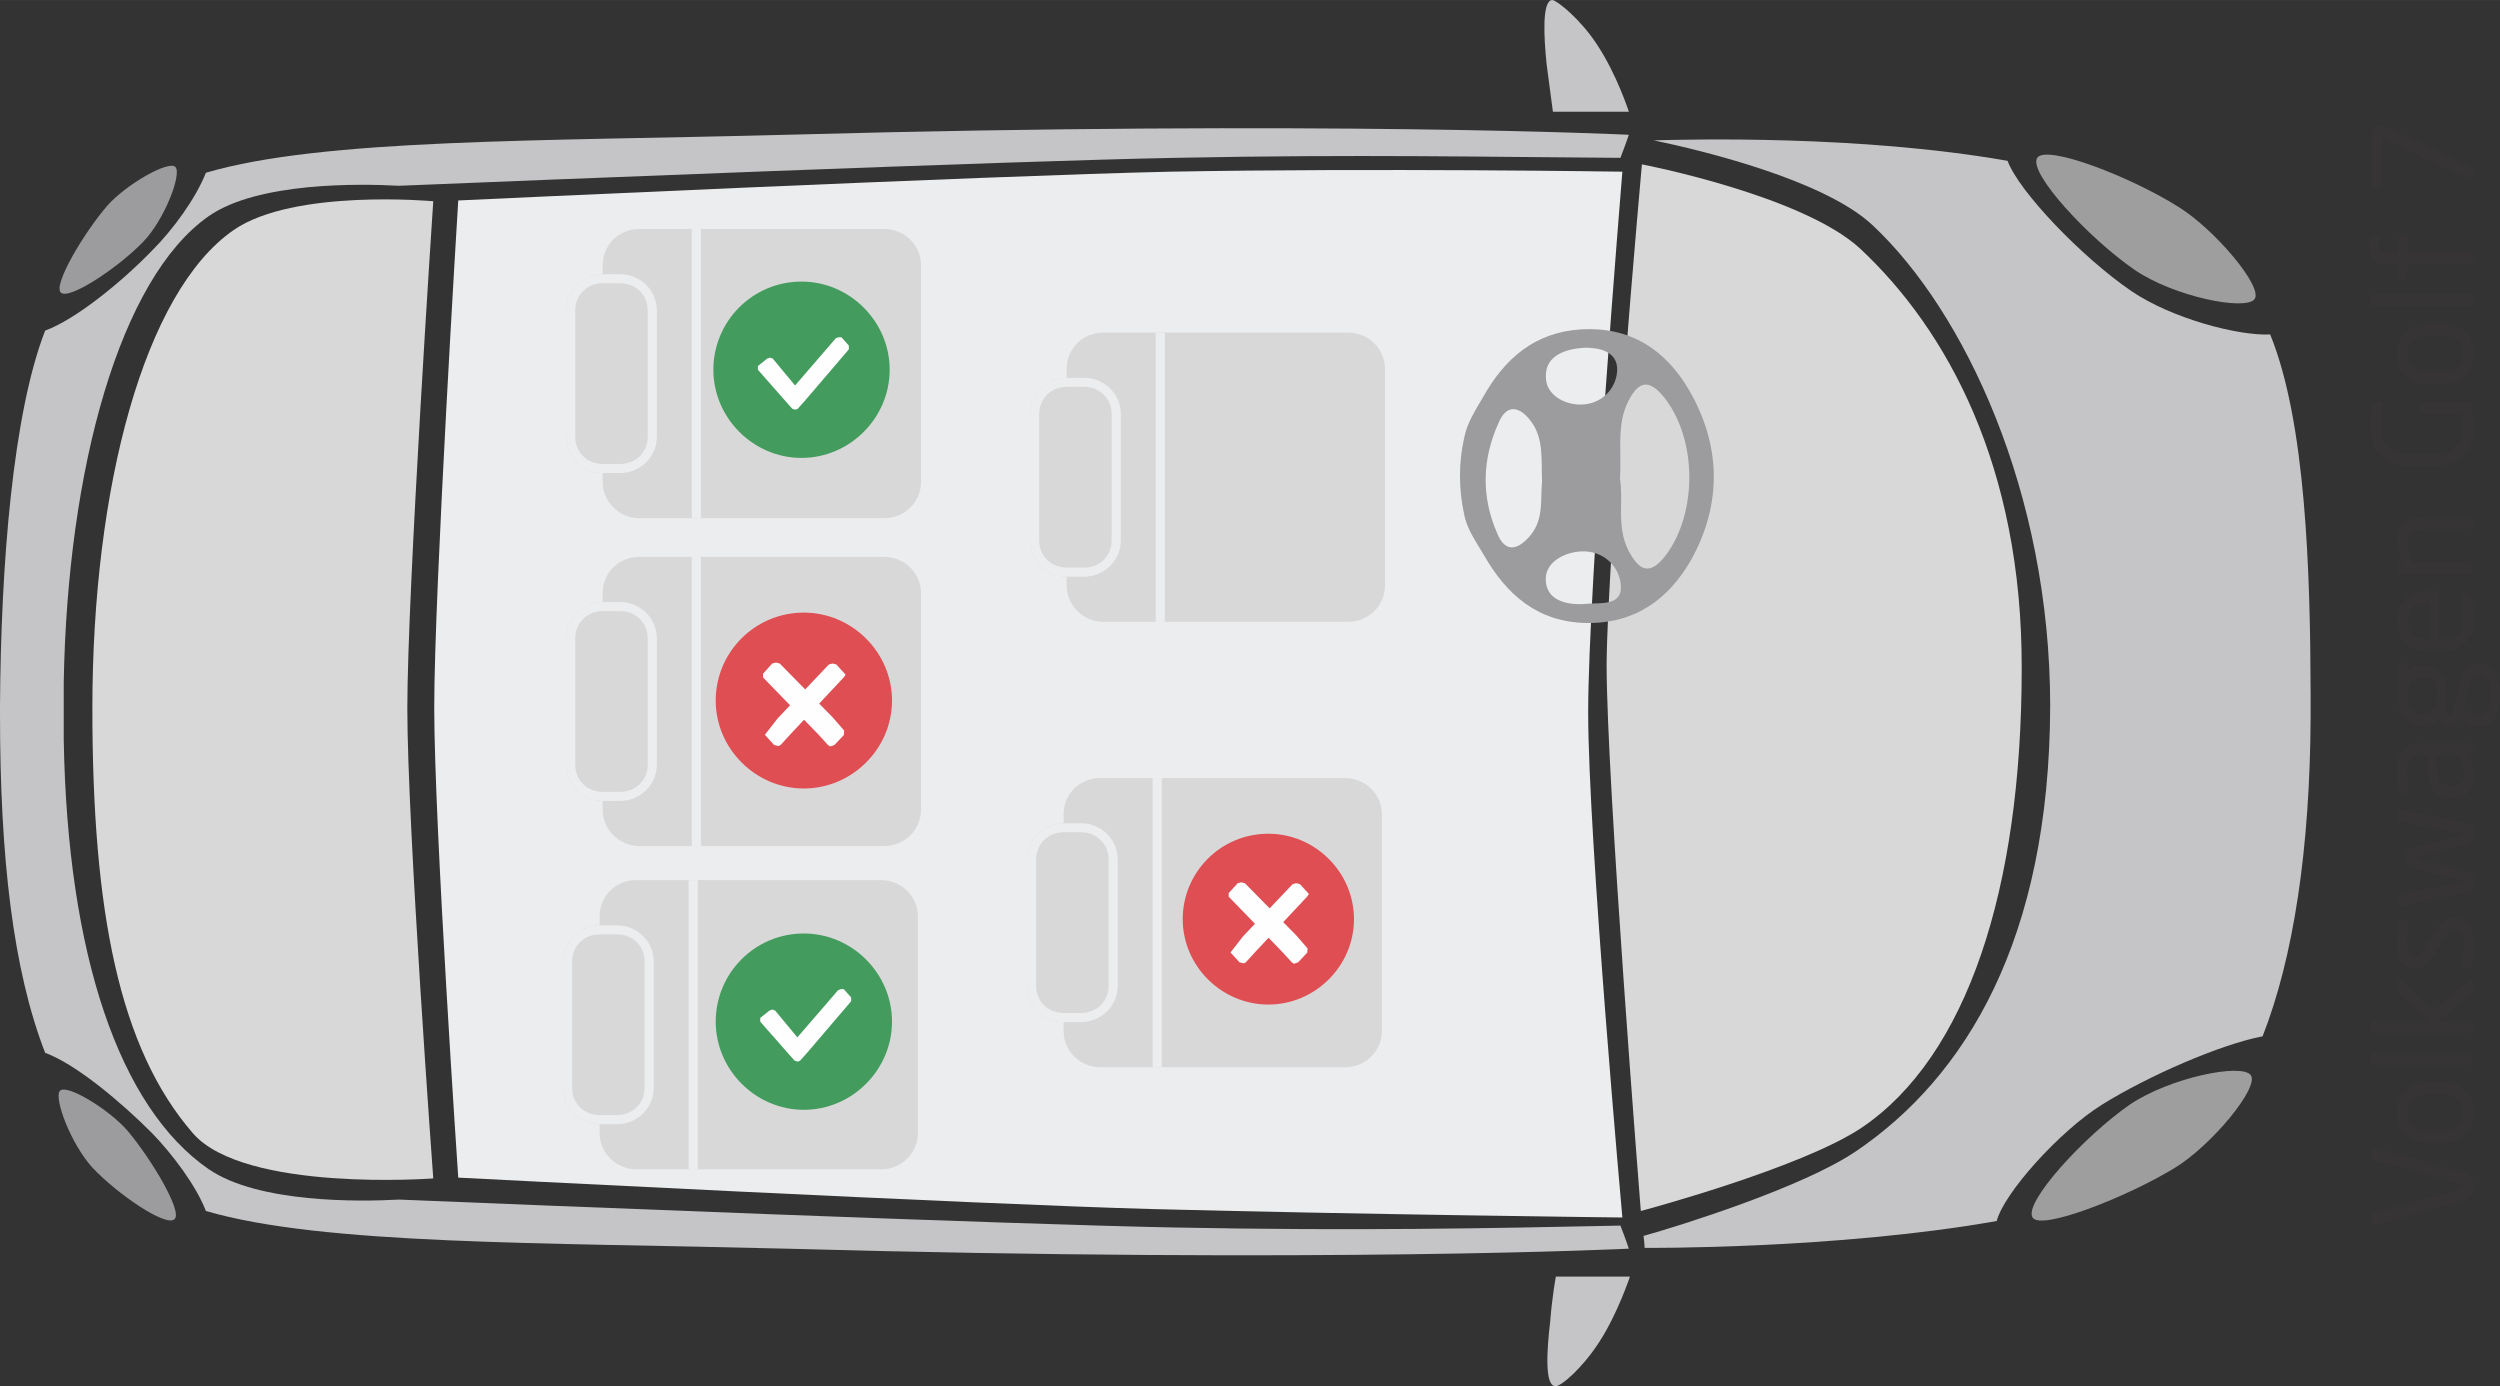 <?xml version="1.0" encoding="UTF-8"?>
<!DOCTYPE svg PUBLIC "-//W3C//DTD SVG 1.1//EN" "http://www.w3.org/Graphics/SVG/1.1/DTD/svg11.dtd">
<!-- Creator: CorelDRAW 2018 (64-Bit) -->
<svg xmlns="http://www.w3.org/2000/svg" xml:space="preserve" width="25.924mm" height="14.375mm" version="1.1" style="shape-rendering:geometricPrecision; text-rendering:geometricPrecision; image-rendering:optimizeQuality; fill-rule:evenodd; clip-rule:evenodd"
viewBox="0 0 1268.2 703.2"
 xmlns:xlink="http://www.w3.org/1999/xlink">
 <rect x="0" y="0" width="1268.2" height="703.2" fill="#333333" stroke="none"/>
 <defs>
  <style type="text/css">
   <![CDATA[
    .fil6 {fill:#FEFEFE;fill-rule:nonzero}
    .fil8 {fill:#373435;fill-rule:nonzero}
    .fil3 {fill:#ECEDEE;fill-rule:nonzero}
    .fil7 {fill:#DE4E53;fill-rule:nonzero}
    .fil2 {fill:#D9D8D8;fill-rule:nonzero}
    .fil1 {fill:#C5C5C7;fill-rule:nonzero}
    .fil4 {fill:#9F9E9F;fill-rule:nonzero}
    .fil0 {fill:#9C9B9E;fill-rule:nonzero}
    .fil5 {fill:#439C5D;fill-rule:nonzero}
   ]]>
  </style>
 </defs>
 <g id="Слой_x0020_1">
  <path class="fil0" d="M30.89 148.44c4.2,3.85 29.05,-12.65 41.69,-25.73 10.81,-11.13 19.69,-34.25 16.45,-37.97 -3.29,-3.71 -25.32,8.94 -34.68,19.68 -11.76,13.61 -27.65,40.31 -23.46,44.02z"/>
  <path class="fil0" d="M88.55 618.42c-4.19,4.26 -29.04,-12.65 -41.69,-26.15 -10.8,-11.82 -19.69,-35.22 -16.45,-38.93 3.3,-3.71 24.84,9.35 34.26,20.22 12.19,14.45 28.08,41.14 23.88,44.85z"/>
  <path class="fil1" d="M596.18 622.68c-82.03,-1.52 -333.26,-11.68 -393.74,-14.17 -19.69,1.1 -71.24,1.93 -96.56,-15.41 -45.49,-31.37 -71.7,-109.1 -73.55,-217.93l0 -14.44 0 -14.45c1.85,-108.69 28.54,-205.26 73.55,-236.64 24.85,-17.34 76.38,-16.52 96.56,-15.41 60.47,-2.49 312.12,-12.65 393.74,-14.17 92.76,-1.86 158.82,-0.41 225.83,0 2.9,-7.5 4.26,-11.7 4.26,-11.7 0,0 -153.3,-7.49 -427.45,0 -124.69,3.29 -235.26,1.84 -294.38,19.26 -5.09,13.06 -16.84,29.02 -27.18,39.35 -15.41,15.96 -38.87,35.08 -54.36,40.73 -16.36,42.11 -22.48,118.6 -22.9,190.68l0 1.93 0 1.93c0,72.5 6.54,129.61 22.9,171.83 15.5,5.65 38.47,24.9 54.36,40.87 9.85,10.18 22.09,26.15 27.18,39.35 59.12,17.33 170.18,15.95 294.38,19.12 274.15,7.58 427.45,0 427.45,0 0,0 -1.36,-4.26 -4.26,-11.7 -67.01,1.38 -133.08,2.76 -225.83,0.97z"/>
  <path class="fil2" d="M219.78 597.78c0,0 -95.64,7.16 -121.87,-22.85 -37.5,-43.18 -51.05,-112.54 -51.05,-215.58 0,-111.99 26.22,-211.32 71.71,-242.7 30.48,-21.05 101.21,-14.58 101.21,-14.58 0,0 -13.15,197.71 -13.15,257.28 0,59.57 13.15,238.43 13.15,238.43z"/>
  <path class="fil3" d="M584.9 613.33c105.96,2.74 238.09,4.27 238.09,4.27 0,0 -17.34,-192.2 -17.34,-256.45 0,-63.56 17.34,-274.07 17.34,-274.07 0,0 -125.1,-1.91 -229.28,0 -90.34,1.94 -361.25,14.6 -361.25,14.6 0,0 -12.18,197.69 -12.18,257.26 0,59.44 12.18,238.43 12.18,238.43 0,0 264.3,13.62 352.45,15.96z"/>
  <path class="fil1" d="M787.76 56.68l38.54 0c0,0 -6.06,-18.78 -15.96,-33.77 -8.22,-12.8 -20.13,-22.49 -22.82,-22.9l-0.27 0c-4.98,0.67 -4.17,18.31 -2.66,32.74 1.8,13.62 3.17,23.94 3.17,23.94z"/>
  <path class="fil1" d="M789.26 647.58l37.57 0c0,0 -6.18,18.73 -15.55,33.15 -8.38,13.08 -19.68,22.99 -22.43,22.43 -5.23,-0.41 -4.26,-17.76 -2.47,-32.74 0.96,-12.67 2.88,-22.85 2.88,-22.85z"/>
  <path class="fil2" d="M832.9 83.37c0,0 81.06,15.55 110.64,42.66 44.04,41.12 82.3,110.46 82.03,213.11 0,111.97 -27.8,196.88 -81.2,232.91 -30.82,20.64 -112.02,42.25 -112.02,42.25 0,0 -17.35,-217.93 -17.35,-277.36 0.55,-59.59 17.9,-253.57 17.9,-253.57z"/>
  <path class="fil1" d="M941.06 584.29c-27.11,18.17 -88.62,37.41 -107.34,42.66 0.55,3.71 0.55,6.06 0.55,6.06 0,0 97.02,0.81 178.63,-13.63 3.57,-14.03 31.79,-45.54 53.39,-59.02 23.4,-14.58 60.01,-30.55 81.48,-34.67 15.65,-39.93 24.03,-94.8 24.36,-161.89l0 -11.67c-0.16,-63.19 -2.51,-138.34 -20.51,-182.48 -15.95,0.81 -49.8,-7.99 -70.45,-22.02 -25.33,-17.35 -57.12,-50.64 -62.76,-66.05 -74.87,-13.2 -162.12,-10.86 -179.46,-10.39 24.78,5.16 86.7,20.16 111.07,43.13 46.37,43.49 90,135.39 90,244.08 -0.42,118.04 -42.66,187.93 -98.96,225.9z"/>
  <path class="fil4" d="M1031.08 617.6c-4.68,-7.58 26.28,-41.28 49.27,-57.23 20.09,-13.63 56.69,-21.19 61.39,-15.01 4.68,6.06 -20.11,36.05 -38.95,47.34 -23.82,14.45 -67.45,31.77 -71.71,24.9z"/>
  <path class="fil4" d="M1033.42 80.07c-4.68,7.56 26.28,40.87 49.27,56.69 19.68,13.62 56.28,21.05 60.97,15 4.68,-6.06 -20.24,-35.5 -38.53,-46.79 -23.96,-15.14 -67.03,-31.91 -71.71,-24.9z"/>
  <path class="fil2" d="M559.74 168.72l124.22 0c10.23,0 18.62,8.25 18.62,18.34l0 110.03c0,10.08 -8.38,18.33 -18.62,18.33l-124.22 0c-10.23,0 -18.62,-8.25 -18.62,-18.33l0 -110.03c0,-10.1 7.92,-18.34 18.62,-18.34z"/>
  <path class="fil2" d="M541.13 191.65l8.85 0c10.23,0 18.6,8.25 18.6,18.34l0 64.2c0,10.08 -8.37,18.31 -18.6,18.31l-8.85 0c-10.23,0 -18.6,-8.23 -18.6,-18.33l0 -64.18c0,-10.1 8.37,-18.34 18.6,-18.34z"/>
  <path class="fil3" d="M549.97 292.51l-8.85 0c-10.23,0 -18.6,-8.25 -18.6,-18.33l0 -64.2c0,-10.08 8.37,-18.33 18.6,-18.33l8.85 0c10.23,0 18.6,8.25 18.6,18.33l0 64.2c0.02,10.08 -8.37,18.33 -18.6,18.33zm0 -4.59c7.91,0 13.96,-5.95 13.96,-13.74l0 -64.2c0,-7.78 -6.06,-13.76 -13.96,-13.76l-8.85 0c-7.91,0 -13.95,5.97 -13.95,13.76l0 64.2c0,7.78 6.04,13.74 13.95,13.74l8.85 0z"/>
  <polygon class="fil3" points="590.91,315.44 586.27,315.44 586.27,168.73 590.91,168.73 "/>
  <path class="fil2" d="M558.17 394.68l124.22 0c10.23,0 18.62,8.25 18.62,18.34l0 110.03c0,10.08 -8.38,18.34 -18.62,18.34l-124.22 0c-10.23,0 -18.62,-8.26 -18.62,-18.34l0 -110.03c0,-10.1 7.92,-18.34 18.62,-18.34z"/>
  <path class="fil2" d="M539.56 417.6l8.85 0c10.23,0 18.6,8.25 18.6,18.35l0 64.18c0,10.1 -8.37,18.33 -18.6,18.33l-8.85 0c-10.23,0 -18.6,-8.23 -18.6,-18.33l0 -64.18c0,-10.1 8.37,-18.35 18.6,-18.35z"/>
  <path class="fil3" d="M548.41 518.46l-8.85 0c-10.23,0 -18.6,-8.25 -18.6,-18.33l0 -64.2c0,-10.08 8.37,-18.33 18.6,-18.33l8.85 0c10.23,0 18.6,8.25 18.6,18.33l0 64.2c0,10.08 -8.37,18.33 -18.6,18.33zm0 -4.59c7.9,0 13.96,-5.95 13.96,-13.74l0 -64.2c0,-7.78 -6.06,-13.75 -13.96,-13.75l-8.85 0c-7.91,0 -13.95,5.97 -13.95,13.75l0 64.2c0,7.8 6.04,13.74 13.95,13.74l8.85 0z"/>
  <polygon class="fil3" points="589.34,541.39 584.7,541.39 584.7,394.69 589.34,394.69 "/>
  <path class="fil2" d="M322.8 446.46l124.22 0c10.23,0 18.62,8.25 18.62,18.34l0 110.03c0,10.08 -8.38,18.34 -18.62,18.34l-124.22 0c-10.23,0 -18.62,-8.26 -18.62,-18.34l0 -110.03c0,-10.09 7.92,-18.34 18.62,-18.34z"/>
  <path class="fil2" d="M304.19 469.39l8.85 0c10.23,0 18.6,8.25 18.6,18.34l0 64.18c0,10.1 -8.37,18.33 -18.6,18.33l-8.85 0c-10.23,0 -18.6,-8.23 -18.6,-18.33l0 -64.18c0,-10.1 8.37,-18.34 18.6,-18.34z"/>
  <path class="fil3" d="M313.03 570.24l-8.85 0c-10.23,0 -18.6,-8.25 -18.6,-18.33l0 -64.2c0,-10.08 8.37,-18.33 18.6,-18.33l8.85 0c10.23,0 18.6,8.25 18.6,18.33l0 64.2c0,10.08 -8.37,18.33 -18.6,18.33zm0 -4.59c7.9,0 13.96,-5.95 13.96,-13.74l0 -64.2c0,-7.78 -6.06,-13.75 -13.96,-13.75l-8.85 0c-7.91,0 -13.95,5.97 -13.95,13.75l0 64.2c0,7.8 6.04,13.74 13.95,13.74l8.85 0z"/>
  <polygon class="fil3" points="353.96,593.18 349.32,593.18 349.32,446.46 353.96,446.46 "/>
  <path class="fil2" d="M324.37 282.48l124.22 0c10.23,0 18.62,8.25 18.62,18.34l0 110.03c0,10.08 -8.39,18.33 -18.62,18.33l-124.22 0c-10.23,0 -18.62,-8.25 -18.62,-18.33l0 -110.03c0,-10.1 7.92,-18.34 18.62,-18.34z"/>
  <path class="fil2" d="M305.76 305.41l8.85 0c10.23,0 18.6,8.25 18.6,18.34l0 64.2c0,10.08 -8.37,18.31 -18.6,18.31l-8.85 0c-10.23,0 -18.6,-8.23 -18.6,-18.33l0 -64.18c0,-10.1 8.37,-18.34 18.6,-18.34z"/>
  <path class="fil3" d="M314.6 406.27l-8.85 0c-10.23,0 -18.6,-8.25 -18.6,-18.33l0 -64.2c0,-10.08 8.37,-18.33 18.6,-18.33l8.85 0c10.23,0 18.6,8.25 18.6,18.33l0 64.2c0.01,10.08 -8.37,18.33 -18.6,18.33zm0 -4.59c7.91,0 13.96,-5.95 13.96,-13.74l0 -64.2c0,-7.78 -6.06,-13.75 -13.96,-13.75l-8.85 0c-7.91,0 -13.94,5.97 -13.94,13.75l0 64.2c0,7.78 6.04,13.74 13.94,13.74l8.85 0z"/>
  <polygon class="fil3" points="355.55,429.2 350.91,429.2 350.91,282.49 355.55,282.49 "/>
  <path class="fil2" d="M324.37 116.15l124.22 0c10.23,0 18.62,8.25 18.62,18.34l0 110.04c0,10.08 -8.39,18.33 -18.62,18.33l-124.22 0c-10.23,0 -18.62,-8.25 -18.62,-18.33l0 -110.04c0,-10.09 7.92,-18.34 18.62,-18.34z"/>
  <path class="fil2" d="M305.76 139.08l8.85 0c10.23,0 18.6,8.25 18.6,18.34l0 64.2c0,10.08 -8.37,18.31 -18.6,18.31l-8.85 0c-10.23,0 -18.6,-8.23 -18.6,-18.33l0 -64.18c0,-10.09 8.37,-18.34 18.6,-18.34z"/>
  <path class="fil3" d="M314.6 239.94l-8.85 0c-10.23,0 -18.6,-8.25 -18.6,-18.33l0 -64.2c0,-10.08 8.37,-18.33 18.6,-18.33l8.85 0c10.23,0 18.6,8.25 18.6,18.33l0 64.2c0.01,10.08 -8.37,18.33 -18.6,18.33zm0 -4.59c7.91,0 13.96,-5.95 13.96,-13.74l0 -64.2c0,-7.78 -6.06,-13.76 -13.96,-13.76l-8.85 0c-7.91,0 -13.94,5.97 -13.94,13.76l0 64.2c0,7.78 6.04,13.74 13.94,13.74l8.85 0z"/>
  <polygon class="fil3" points="355.55,262.87 350.91,262.87 350.91,116.16 355.55,116.16 "/>
  <path class="fil0" d="M845.1 281.57c-8.56,11.17 -13.81,7.44 -19.03,-2.33 -6.2,-12.12 -2.38,-25.61 -4.3,-36.31 0.97,-14.43 -1.9,-27.45 4.3,-39.55 5.23,-10.25 10.47,-11.18 18.07,-1.88 16.67,20.95 17.16,58.19 0.97,80.08zm-39.02 24.65c-9.06,0.95 -20.95,-0.43 -21.9,-11.15 -0.95,-9.32 8.56,-14.9 18.09,-15.38 11.42,-0.45 19.5,7.92 19.98,17.7 0.48,9.77 -9.99,8.39 -16.17,8.82zm-1.91 -129.85c6.19,0 16.65,1.4 16.19,11.65 -0.48,9.3 -8.1,17.2 -18.57,17.2 -8.56,0 -17.6,-5.11 -17.6,-13.96 -0.47,-11.16 10.46,-14.43 19.98,-14.89zm-27.6 94.95c-6.18,7.44 -12.84,9.76 -17.14,-0.93 -8.1,-18.62 -7.61,-37.69 0.95,-56.31 4.28,-9.77 10.96,-7.46 16.19,-0.46 6.66,8.83 5.23,19.55 5.69,30.72 -0.93,8.85 0.97,18.62 -5.69,26.99zm79.95 -74c-11.91,-20.02 -29.51,-31.65 -54.26,-30.26 -23.8,1.4 -39.04,14.9 -49.98,34.45 -3.8,6.51 -8.08,13.03 -9.51,20.47 -2.87,12.56 -2.87,26.07 0,39.11 1.41,7.44 6.18,13.96 9.99,20.48 11.43,20 27.13,33.96 51.88,34.45 24.75,0.46 41.87,-12.12 53.29,-32.12 15.71,-28.4 15.24,-58.19 -1.41,-86.58z"/>
  <path class="fil5" d="M406.6 142.83c24.47,0 44.71,20.24 44.71,44.72 0,24.47 -20.24,44.73 -44.71,44.73 -24.47,0 -44.72,-20.26 -44.72,-44.73 0,-24.47 19.76,-44.72 44.72,-44.72z"/>
  <polygon class="fil6" points="425.43,171.07 424.03,171.54 403.32,195.54 392.01,181.91 390.6,181.42 389.18,181.91 384.47,185.67 384.47,187.55 398.12,203.08 401.89,207.31 403.3,207.77 403.77,207.77 404.71,207.31 408.48,203.08 430.6,177.2 430.6,175.3 426.84,171.07 "/>
  <path class="fil5" d="M407.78 473.53c24.47,0 44.72,20.24 44.72,44.71 0,24.47 -20.24,44.73 -44.72,44.73 -24.47,0 -44.71,-20.26 -44.71,-44.73 0,-24.47 19.76,-44.71 44.71,-44.71z"/>
  <polygon class="fil6" points="426.6,501.77 425.2,502.23 404.49,526.23 393.19,512.61 391.78,512.12 390.36,512.61 385.65,516.37 385.65,518.25 399.3,533.78 403.06,538 404.48,538.47 404.94,538.47 405.89,538 409.66,533.78 431.78,507.89 431.78,505.99 428.02,501.77 "/>
  <path class="fil7" d="M643.41 422.92c23.78,0 43.44,19.62 43.44,43.33 0,23.73 -19.66,43.33 -43.44,43.33 -23.78,0 -43.44,-19.6 -43.44,-43.33 0,-23.71 19.19,-43.33 43.44,-43.33z"/>
  <path class="fil6" d="M658.49 488.16l-1.78 0.66 -0.6 -0.09 -0.81 -0.57 -4.57 -5.02 -27.44 -28.29 0 -1.81 4.57 -5.02 1.82 -0.46 1.83 0.46 26.06 26.46 5.73 6.61 -0.18 2.18 -4.64 4.9zm4.57 -33.31l-26.52 28.29 -4.57 5.02 -0.9 0.45 -0.47 0 -1.82 -0.45 -4.57 -5.02 6.4 -8.21 25.14 -26.46 1.83 -0.45 1.83 0.45 4.57 5.02 -0.91 1.36z"/>
  <path class="fil7" d="M407.78 310.75c24.47,0 44.72,20.19 44.72,44.61 0,24.42 -20.24,44.61 -44.72,44.61 -24.47,0 -44.71,-20.19 -44.71,-44.61 0,-24.42 19.76,-44.61 44.71,-44.61z"/>
  <path class="fil6" d="M423.3 377.9l-1.83 0.69 -0.62 -0.1 -0.85 -0.59 -4.69 -5.16 -28.25 -29.13 0 -1.86 4.69 -5.18 1.9 -0.46 1.88 0.46 26.82 27.25 5.9 6.8 -0.18 2.25 -4.78 5.04zm4.71 -34.29l-27.3 29.13 -4.71 5.16 -0.93 0.48 -0.48 0 -1.88 -0.48 -4.71 -5.16 6.59 -8.45 25.89 -27.23 1.88 -0.48 1.9 0.48 4.7 5.16 -0.93 1.39z"/>
  <path class="fil8" d="M1204.3 582.09l-1.17 1.17 0 4.07 1.04 1.17 43.97 12.08 1.45 1.31 -1.45 1.38 -43.97 12.01 -1.04 1.24 0 4 1.17 1.24 0.42 -0.07 44.94 -12.77c4.35,-1.24 5.23,-4.49 5.23,-7.04 0,-2.62 -0.88,-5.8 -5.23,-7.04l-44.94 -12.7 -0.42 -0.07zm33.75 -33.06l-5.24 0c-10.15,0 -16.84,5.25 -16.84,15.39 0,10.15 6.7,15.33 16.84,15.33l5.24 0c10.15,0 16.83,-5.18 16.83,-15.33 0,-10.15 -6.68,-15.39 -16.83,-15.39zm0 6.08c7.11,0 11.53,2.9 11.53,9.32 0,6.49 -4.49,9.25 -11.53,9.25l-5.24 0c-7.11,0 -11.54,-2.83 -11.54,-9.25 0,-6.49 4.51,-9.32 11.54,-9.32l5.24 0zm14.98 -20.99l-49.22 0 -1.31 1.24 0 3.59 1.31 1.24 49.22 0 1.38 -1.24 0 -3.59 -1.38 -1.24zm0.48 -37.21l-0.62 0.21 -18.5 15.32 -16.43 -15.18 -0.76 -0.35 -0.76 1.04 0 4.83 0.62 1.38 15.53 13.81 -28.72 0 -1.38 1.38 0 3.32 1.38 1.38 49.15 0 1.38 -1.38 0 -3.32 -1.38 -1.38 -16.5 0 16.98 -13.74 0.9 -1.58 0 -4.97 -0.9 -0.76zm-8.63 -31.13c-4.07,0 -7.04,1.86 -10.42,7.59l-4.07 6.83c-1.86,3.18 -3.17,4.76 -5.24,4.76 -3.52,0 -4.02,-2.55 -4.02,-6.42 0,-3.86 0.34,-8.29 0.57,-10.7l0 -0.21 -1.17 -1.17 -2.28 0 -1.38 1.31c-0.55,3.25 -0.9,6.91 -0.9,10.77 0,7.11 2,12.49 9.18,12.49 4.35,0 7.31,-2.83 9.87,-7.04l4.14 -6.98c2.35,-3.93 3.66,-5.18 5.73,-5.18 3.73,0 4.9,2.35 4.9,6.83 0,2.49 -0.34,7.52 -0.76,10.84l0 0.28 1.04 1.24 2.42 0 1.38 -1.45c0.83,-3.39 1.02,-8.36 1.02,-10.91 0,-7.73 -2.95,-12.91 -9.99,-12.91zm-27.06 -55.08l-1.38 1.31 0 3.73 1.1 1.17 31.48 5.73 0.83 0.55 -0.83 0.55 -26.51 6.76 -2.07 2.76 0 3.86 2.07 2.76 26.51 6.76 0.83 0.55 -0.83 0.55 -31.48 5.73 -1.1 1.17 0 3.73 1.38 1.31 0.27 0 32.03 -6.69c4.28,-0.9 4.75,-1.66 4.75,-5.8 0,-3.59 -0.95,-4.62 -4.96,-5.66l-23.47 -6 -0.5 -0.35 0.5 -0.35 23.47 -6c4.35,-1.11 4.96,-2.07 4.96,-5.66 0,-4.14 -0.4,-4.9 -4.75,-5.8l-32.03 -6.69 -0.27 0zm35.2 -33.76l-24.09 0c-8.15,0 -12.98,3.86 -12.98,13.46 0,4.69 0.41,7.87 0.9,10.7l1.31 1.45 2.42 0 1.11 -1.24 0 -0.34c-0.27,-2.76 -0.57,-6.08 -0.57,-10.56 0,-5.39 2.02,-7.39 7.82,-7.39l2.76 0 0 5.11c0,12.29 3.73,16.64 11.18,16.64l0.83 0c8.63,0 11.17,-5.39 11.17,-11.25 0,-3.86 -1.43,-7.32 -3.37,-10.63l1.52 0 1.38 -1.38 0 -3.18 -1.4 -1.38 0.01 0zm-5.88 6.08c1.81,3.31 2.78,6.14 2.78,9.32 0,4 -1.31,6.35 -6.28,6.35l-0.83 0c-4.9,0 -6.77,-2.21 -6.77,-10.56l0 -5.11 11.09 0zm-27.39 -46.87l-1.8 0 -1.52 1.58 0 15.12c0,11.88 6.07,15.33 12.22,15.33l0.55 0c3.52,0 6.01,-1.04 8.01,-3.17 1.11,1.93 3.11,2.83 4.97,2.83l0.07 0c2.14,0 4.42,-0.97 5.39,-3.18l0.21 -0.48c1.73,2.27 4.9,4.35 8.77,4.35l0.62 0c6.77,0 10.96,-4.97 10.96,-15.88 0,-11.32 -4.06,-15.74 -10.68,-15.74l-0.55 0c-6.49,0 -8.42,6.49 -10.15,13.25l-2.62 10.29c-0.41,1.58 -1.03,2.14 -2.21,2.14l-2.35 -1.73c0.83,-2 1.38,-4.35 1.38,-8.01 0,-10.63 -4.21,-15.32 -11.8,-15.32l-0.55 0c-3.73,0 -5.8,1.11 -7.11,2.35l-0.48 -2.49 -1.31 -1.24zm9.46 7.38c4.14,0 7.04,1.86 7.04,9.32 0,7.94 -4,9.32 -7.04,9.32l-0.55 0c-3.86,0 -7.4,-1.58 -7.4,-9.32 0,-7.46 3.26,-9.32 7.4,-9.32l0.55 0zm28.3 -0.55c3.8,0 6,1.79 6,9.66 0,7.66 -2.42,9.94 -6.28,9.94l-0.62 0c-3.59,0 -5.31,-1.38 -7.04,-3.38l2 -7.8c1.59,-6.21 2.69,-8.42 5.39,-8.42l0.55 0zm-21.68 -43.28l-3.73 0c-9.8,0 -16.15,5.11 -16.15,15.18 0,9.87 6.28,15.33 16.15,15.33l6.21 0c12.84,0 16.55,-7.73 16.55,-15.67 0,-4.63 -0.4,-8.42 -1.15,-12.36l-1.59 -1.38 -2.35 0 -0.96 1.1 0 0.35c0.48,3.17 0.76,8.28 0.76,12.29 0,6.35 -3.04,9.59 -11.25,9.59l-0.98 0 0 -23.12 -1.5 -1.31zm-3.11 6.14l0 18.29 -0.62 0c-7.46,0 -10.86,-3.31 -10.86,-9.25 0,-6.07 3.05,-9.04 10.86,-9.04l0.62 0zm20.28 -43.49l-22.69 0c-9.2,0 -14.36,3.73 -14.36,12.01 0,4.07 1.03,7.18 3.17,10.98l-1.31 0 -1.38 1.31 0 3.45 1.38 1.32 35.2 0 1.38 -1.32 0 -3.38 -1.38 -1.38 -29.13 0c-1.61,-3.17 -2.71,-6.42 -2.71,-9.32 0,-5.25 2.14,-7.59 9.13,-7.59l22.69 0 1.4 -1.38 0 -3.31 -1.4 -1.38zm-0.68 -58.59l-23.19 0 -1.38 1.3 0 3.73 1.38 1.24 19.74 0c0.14,1.65 0.41,4.49 0.41,8.7 0,6.42 -4.49,11.61 -15.87,11.61l-9.25 0c-12.43,0 -15.88,-5.82 -15.88,-12.23 0,-5.87 0.14,-9.05 0.47,-13.12l0 -0.27 -0.68 -0.88 -3.45 0 -1.04 1.15c-0.42,2.63 -0.97,6.7 -0.97,13.12 0,8.83 4.76,18.5 21.54,18.5l9.25 0c15.81,0 21.45,-9.25 21.45,-17.88 0,-6.49 -0.46,-10.36 -1.02,-13.74l-1.52 -1.22zm-14.29 -39.56l-5.24 0c-10.15,0 -16.84,5.23 -16.84,15.38 0,10.15 6.7,15.32 16.84,15.32l5.24 0c10.15,0 16.83,-5.18 16.83,-15.32 0,-10.15 -6.68,-15.38 -16.83,-15.38zm0 6.06c7.11,0 11.53,2.9 11.53,9.32 0,6.51 -4.49,9.27 -11.53,9.27l-5.24 0c-7.11,0 -11.54,-2.85 -11.54,-9.27 0,-6.49 4.51,-9.32 11.54,-9.32l5.24 0zm14.98 -20.97l-49.22 0 -1.31 1.23 0 3.59 1.31 1.24 49.22 0 1.38 -1.24 0 -3.59 -1.38 -1.23zm-47.35 -29.96l-2.27 0 -1.11 1.31c-0.21,0.9 -0.42,2 -0.42,3.86 0,6.06 2.21,9.65 9.6,9.65l4.97 0 0 6.7 1.24 1.31 1.86 0 1.24 -1.31 0.76 -6.7 31.46 0 1.4 -1.38 0 -3.37 -1.4 -1.31 -31.46 0 0 -7.24 -1.17 -1.32 -2.69 0 -1.24 1.32 0 7.24 -4.97 0c-3.8,0 -4.78,-0.96 -4.78,-4.21l0 -3.31 -1.02 -1.24zm1.8 -55.59c-2.35,0 -4.35,1.31 -4.35,5.18l0 25.2 1.31 1.38 2.9 0 1.15 -1.38 0 -23.54 0.48 -0.48 0.29 0.07 43.33 20.85 0.78 0.21 1.04 -1.03 0 -4.14 -1.04 -1.52 -42.32 -19.88 -3.59 -0.9z"/>
 </g>
</svg>
